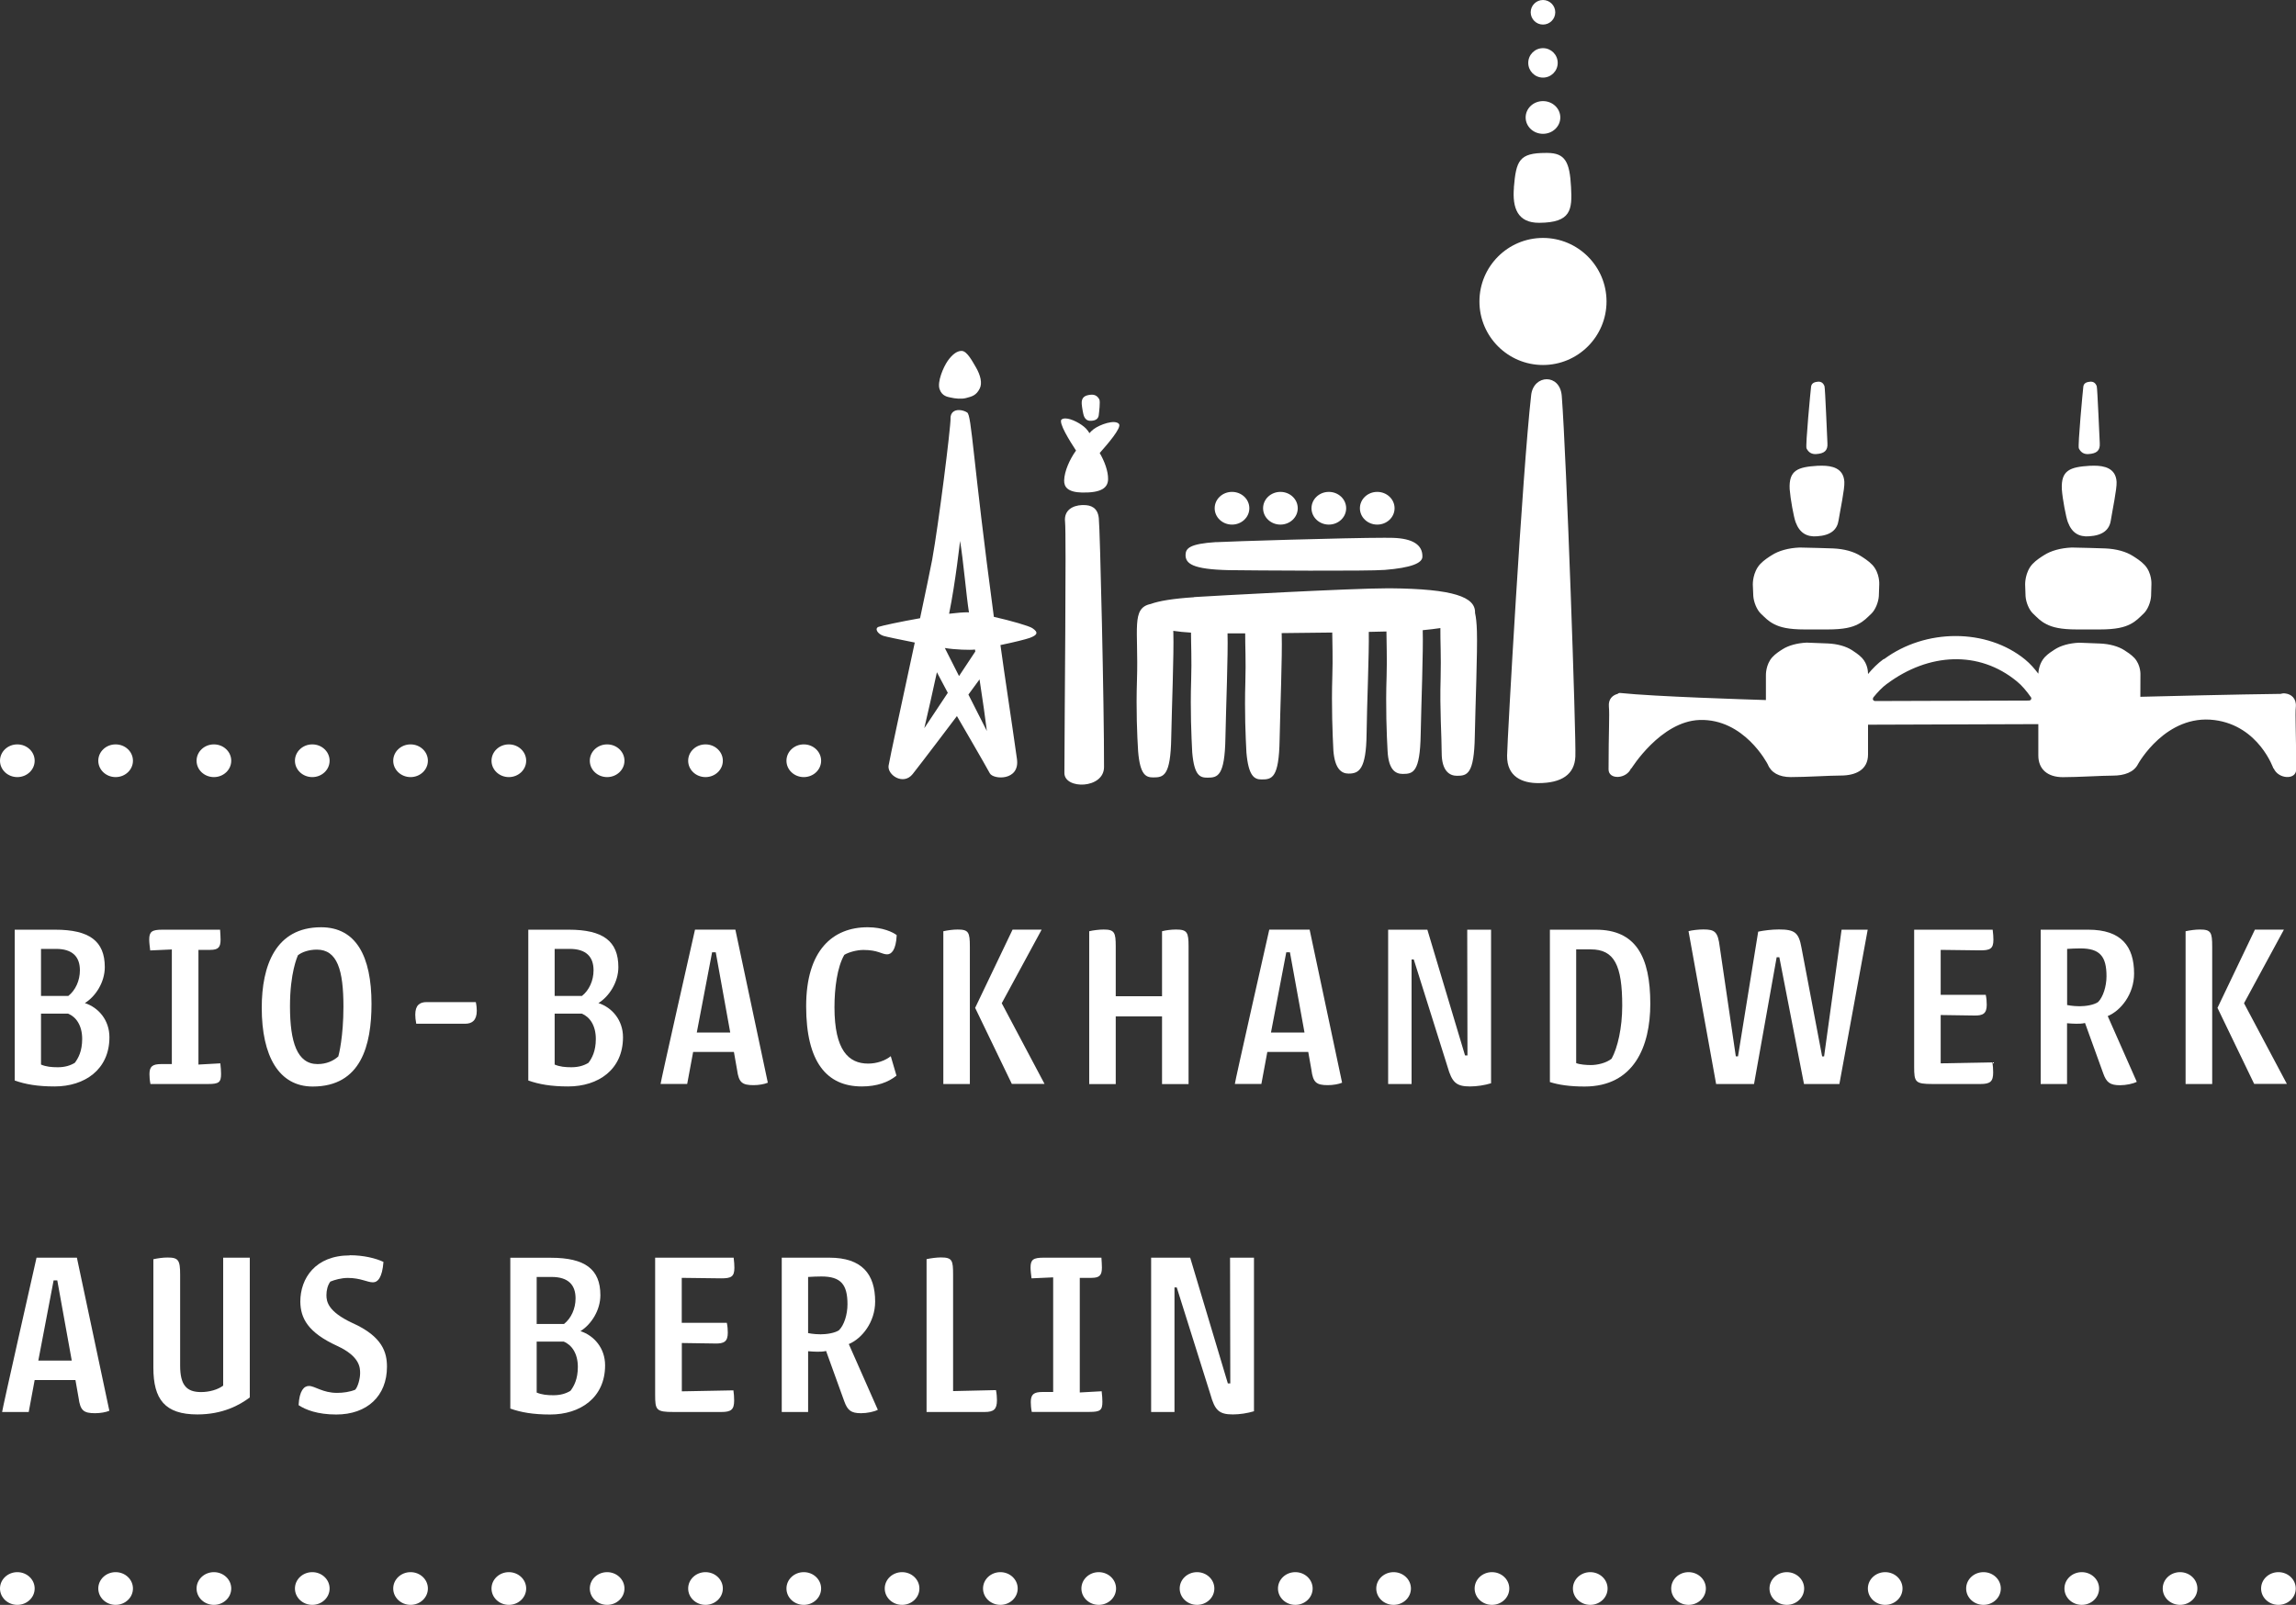 <?xml version="1.0" encoding="UTF-8"?><svg id="uuid-472ea863-067f-4b6a-9917-598a987c7c31" xmlns="http://www.w3.org/2000/svg" viewBox="0 0 282.19 197.29"><rect x="0" y="0" width="282.19" height="197.29" fill="#333333" stroke="none"/><g id="uuid-506354d9-45c0-48f8-a822-8a2a6180919d"><path d="M5.04,124.61v6.26c.64.27,1.3.33,2.06.33.88,0,1.54-.21,2.09-.54.42-.55.91-1.42.91-2.94,0-1.67-.76-2.72-1.73-3.11h-3.33ZM5.04,116.65v5.78h3.36c.88-.7,1.42-1.88,1.42-3.15,0-1.66-.91-2.63-2.93-2.63h-1.84ZM1.81,132.83v-18.54h4.99c4.17,0,6.08,1.39,6.08,4.6,0,1.85-1.12,3.6-2.45,4.42,1.67.54,3.02,2.09,3.02,4.2,0,3.99-3.06,6.05-6.74,6.05-2.12,0-3.6-.27-4.9-.73" fill="#fff"/><path d="M18.46,116.83c-.06-.51-.12-.94-.12-1.33,0-.97.33-1.21,1.6-1.21h7.11c.03.49.06.88.06,1.21,0,.94-.27,1.27-1.27,1.27h-1.45v14.1l2.69-.15c.06.54.09.94.09,1.3,0,1.03-.27,1.24-1.57,1.24h-7.11c-.09-.45-.12-.88-.12-1.21,0-.94.36-1.24,1.45-1.24h1.3v-14.09l-2.66.12Z" fill="#fff"/><path d="M39.04,130.81c1.06,0,1.94-.39,2.54-.94.06-.18.63-2.42.63-6.11,0-4.51-.75-7.02-3.27-7.02-.97,0-1.85.3-2.33.7-.06.18-.97,2.12-.97,6.26,0,4.42.88,7.11,3.39,7.11M39.46,113.99c4.29,0,6.2,3.54,6.2,9.41,0,5.08-1.27,10.17-7.23,10.17-4.14,0-6.26-3.72-6.26-9.68,0-5.17,1.69-9.9,7.29-9.9" fill="#fff"/><path d="M51.04,124.73c0-1.15.54-1.54,1.39-1.54h6.05c.09.42.12.79.12,1.06,0,1.18-.58,1.6-1.42,1.6h-6.02c-.09-.45-.12-.81-.12-1.12" fill="#fff"/><path d="M68.17,124.61v6.26c.64.27,1.3.33,2.06.33.88,0,1.54-.21,2.09-.54.42-.55.91-1.42.91-2.94,0-1.67-.76-2.72-1.72-3.11h-3.33ZM68.17,116.65v5.78h3.36c.88-.7,1.42-1.88,1.42-3.15,0-1.66-.91-2.63-2.93-2.63h-1.85ZM64.93,132.83v-18.54h4.99c4.17,0,6.08,1.39,6.08,4.6,0,1.85-1.12,3.6-2.45,4.42,1.67.54,3.02,2.09,3.02,4.2,0,3.99-3.05,6.05-6.74,6.05-2.12,0-3.6-.27-4.9-.73" fill="#fff"/><path d="M85.64,126.93h4.11l-1.78-9.86h-.45l-1.88,9.86ZM90.21,129.32h-5.02l-.73,3.93h-3.27c-.06,0,4.23-18.97,4.23-18.97h4.96l3.99,18.82c-.42.18-1.12.3-1.75.3-1.42,0-1.82-.33-2.03-1.88l-.39-2.21Z" fill="#fff"/><path d="M106.64,113.99c1.85,0,3.12.61,3.57.97-.09,1.88-.67,2.36-1.18,2.36-.66,0-1.12-.54-2.9-.54-.82,0-1.81.27-2.36.6-.88,1.51-1.21,4.14-1.21,6.44,0,5.32,1.75,6.93,4.14,6.93,1.06,0,2.09-.36,2.78-.91l.7,2.39c-1,.82-2.42,1.33-4.26,1.33-4.29,0-6.84-2.97-6.84-9.86s3.27-9.71,7.56-9.71" fill="#fff"/><path d="M128.02,114.29l-4.9,9.04,5.26,9.92h-4.02l-4.51-9.35,4.6-9.62h3.57ZM119.21,133.26h-3.27v-18.78c.54-.12,1.21-.21,1.75-.21,1.36,0,1.51.33,1.51,2.11v16.88Z" fill="#fff"/><path d="M133.87,133.26v-18.78c.48-.12,1.24-.21,1.78-.21,1.33,0,1.48.36,1.48,2.09v6.11h5.69v-7.99c.45-.12,1.12-.21,1.72-.21,1.39,0,1.54.36,1.54,2.09v16.91h-3.26v-8.32h-5.69v8.32h-3.27Z" fill="#fff"/><path d="M156.21,126.93h4.12l-1.79-9.86h-.45l-1.88,9.86ZM160.78,129.32h-5.02l-.73,3.93h-3.26c-.06,0,4.23-18.97,4.23-18.97h4.96l3.99,18.82c-.42.18-1.12.3-1.75.3-1.42,0-1.82-.33-2.02-1.88l-.39-2.21Z" fill="#fff"/><path d="M170.62,114.29h4.81l4.63,15.46h.3l-.03-15.46h2.93v18.88c-.79.24-1.75.39-2.6.39-1.69,0-2.21-.51-2.76-2.45l-4.14-13.16h-.27v15.31h-2.88v-18.97Z" fill="#fff"/><path d="M193.72,130.69c.45.18,1.24.24,1.82.24.75,0,1.88-.24,2.54-.79.73-1.33,1.3-3.78,1.3-6.5,0-4.99-.97-6.93-3.87-6.93h-1.79v13.97ZM190.48,114.29h5.66c4.9,0,6.69,3.3,6.69,9.11,0,5.23-2,10.17-8.08,10.17-1.82,0-3.2-.21-4.26-.55v-18.72Z" fill="#fff"/><path d="M207.53,114.47c.42-.12,1.24-.21,1.82-.21,1.42,0,1.79.27,2.02,2.17l1.97,13.43h.27l2.48-15.33c.7-.15,1.7-.27,2.54-.27,1.96,0,2.45.39,2.78,2.24l2.54,13.37h.24l2.15-15.58h3.21l-3.48,18.97h-4.35l-3.03-15.58h-.33l-2.78,15.58h-4.66l-3.39-18.78Z" fill="#fff"/><path d="M238.53,130.72l6.35-.12c.06.39.09.85.09,1.24,0,1.12-.36,1.42-1.57,1.42h-5.87c-2.15,0-2.27-.24-2.27-2.12v-16.85h9.65c.06.49.09.91.09,1.24,0,1.12-.43,1.3-1.64,1.3l-4.84-.06v5.53h5.54c.09.43.12.85.12,1.21,0,1.09-.45,1.36-1.57,1.33l-4.09-.06v5.93Z" fill="#fff"/><path d="M257.87,123.18c.6-.6,1.03-1.91,1.03-3.17,0-2.45-.82-3.42-3.21-3.42-.45,0-1.24.03-1.63.06v6.9s.67.15,1.54.15c.72,0,1.75-.15,2.27-.52M250.83,114.29h5.84c4.03,0,5.62,2.03,5.62,5.39,0,2.54-1.63,4.56-3.24,5.23l3.57,8.08c-.45.24-1.33.42-2.06.42-1.24,0-1.67-.36-2.06-1.45l-2.24-6.2c-.36.09-.79.09-1.09.09-.33,0-.7-.03-1.12-.06v7.47h-3.24v-18.97Z" fill="#fff"/><path d="M280.7,114.29l-4.9,9.04,5.27,9.92h-4.02l-4.51-9.35,4.6-9.62h3.57ZM271.89,133.26h-3.27v-18.78c.55-.12,1.21-.21,1.75-.21,1.37,0,1.52.33,1.52,2.11v16.88Z" fill="#fff"/><path d="M4.71,167.26h4.11l-1.78-9.86h-.45l-1.88,9.86ZM9.28,169.65h-5.02l-.73,3.93H.26c-.06,0,4.23-18.97,4.23-18.97h4.96l3.99,18.82c-.42.18-1.12.3-1.75.3-1.42,0-1.82-.33-2.03-1.88l-.39-2.21Z" fill="#fff"/><path d="M18.85,154.8c.54-.12,1.18-.21,1.75-.21,1.33,0,1.54.33,1.54,2.11v11.19c0,2.42.82,3.24,2.57,3.24,1.03,0,2.06-.3,2.72-.79v-15.73h3.27v17.18c-1.24.94-3.33,2.09-6.44,2.09-3.99,0-5.41-1.85-5.41-5.75v-13.34Z" fill="#fff"/><path d="M42.98,154.31c1.69,0,3.21.37,4.15.82-.15,1.94-.7,2.51-1.3,2.51-.69,0-1.51-.54-3.08-.54-.82,0-1.63.24-2.15.45-.33.45-.48,1.06-.48,1.66,0,.82.21,2.03,3.17,3.42,3.75,1.67,4.27,3.66,4.27,5.39,0,3.6-2.45,5.87-6.23,5.87-2.3,0-3.78-.58-4.63-1.15.09-1.79.67-2.36,1.27-2.36.73,0,1.69.85,3.45.85.76,0,1.6-.12,2.24-.39.33-.36.6-1.36.6-2.02s0-2.06-2.81-3.36c-3.63-1.66-4.51-3.42-4.54-5.44,0-2.88,1.85-5.69,6.08-5.69" fill="#fff"/><path d="M65.96,164.93v6.26c.64.27,1.3.33,2.06.33.88,0,1.54-.21,2.09-.54.42-.55.91-1.42.91-2.94,0-1.66-.76-2.72-1.73-3.11h-3.33ZM65.96,156.98v5.78h3.36c.88-.7,1.42-1.88,1.42-3.15,0-1.66-.91-2.63-2.93-2.63h-1.85ZM62.72,173.16v-18.54h4.99c4.17,0,6.08,1.39,6.08,4.6,0,1.85-1.12,3.6-2.45,4.42,1.67.54,3.03,2.09,3.03,4.2,0,3.99-3.06,6.05-6.75,6.05-2.12,0-3.6-.27-4.9-.73" fill="#fff"/><path d="M83.79,171.04l6.35-.12c.06.39.09.85.09,1.24,0,1.12-.36,1.42-1.57,1.42h-5.87c-2.15,0-2.27-.24-2.27-2.12v-16.85h9.65c.06.49.09.91.09,1.24,0,1.12-.42,1.3-1.63,1.3l-4.84-.06v5.53h5.54c.09.42.12.85.12,1.21,0,1.09-.45,1.36-1.57,1.33l-4.08-.06v5.93Z" fill="#fff"/><path d="M103.13,163.51c.61-.6,1.03-1.91,1.03-3.17,0-2.45-.82-3.42-3.21-3.42-.45,0-1.24.03-1.63.06v6.9s.67.15,1.54.15c.73,0,1.75-.15,2.27-.51M96.09,154.61h5.84c4.02,0,5.63,2.03,5.63,5.39,0,2.54-1.63,4.56-3.24,5.23l3.57,8.08c-.45.24-1.33.42-2.06.42-1.24,0-1.66-.36-2.06-1.45l-2.24-6.2c-.36.09-.79.09-1.09.09-.33,0-.7-.03-1.12-.06v7.47h-3.24v-18.97Z" fill="#fff"/><path d="M117.15,171.01l5.26-.12c.09.45.12.91.12,1.24,0,1.12-.39,1.45-1.51,1.45h-7.14v-18.79c.54-.12,1.27-.21,1.75-.21,1.42,0,1.51.36,1.51,2.15v14.28Z" fill="#fff"/><path d="M126.78,157.15c-.06-.51-.12-.94-.12-1.33,0-.97.33-1.21,1.6-1.21h7.11c.03.49.06.88.06,1.21,0,.93-.27,1.27-1.27,1.27h-1.45v14.09l2.69-.15c.06.54.09.94.09,1.3,0,1.03-.27,1.24-1.57,1.24h-7.11c-.09-.45-.12-.88-.12-1.21,0-.94.36-1.24,1.45-1.24h1.3v-14.09l-2.66.12Z" fill="#fff"/><path d="M141.47,154.61h4.81l4.63,15.46h.3l-.03-15.46h2.94v18.88c-.79.24-1.75.39-2.6.39-1.69,0-2.21-.51-2.75-2.45l-4.14-13.16h-.28v15.31h-2.87v-18.97Z" fill="#fff"/><path d="M2.13,95.53c1.18,0,2.13-.9,2.13-2.01s-.95-2.01-2.13-2.01-2.13.9-2.13,2.01.95,2.01,2.13,2.01" fill="#fff"/><path d="M14.21,95.53c1.18,0,2.13-.9,2.13-2.01s-.95-2.01-2.13-2.01-2.13.9-2.13,2.01.95,2.01,2.13,2.01" fill="#fff"/><path d="M26.29,95.53c1.18,0,2.13-.9,2.13-2.01s-.95-2.01-2.13-2.01-2.13.9-2.13,2.01.95,2.01,2.13,2.01" fill="#fff"/><path d="M38.38,95.53c1.18,0,2.13-.9,2.13-2.01s-.95-2.01-2.13-2.01-2.13.9-2.13,2.01.95,2.01,2.13,2.01" fill="#fff"/><path d="M50.46,95.53c1.18,0,2.13-.9,2.13-2.01s-.95-2.01-2.13-2.01-2.13.9-2.13,2.01.95,2.01,2.13,2.01" fill="#fff"/><path d="M62.54,95.53c1.18,0,2.13-.9,2.13-2.01s-.95-2.01-2.13-2.01-2.13.9-2.13,2.01.95,2.01,2.13,2.01" fill="#fff"/><path d="M74.62,95.53c1.18,0,2.13-.9,2.13-2.01s-.95-2.01-2.13-2.01-2.13.9-2.13,2.01.95,2.01,2.13,2.01" fill="#fff"/><path d="M86.71,95.53c1.18,0,2.13-.9,2.13-2.01s-.95-2.01-2.13-2.01-2.13.9-2.13,2.01.95,2.01,2.13,2.01" fill="#fff"/><path d="M98.79,95.53c1.18,0,2.13-.9,2.13-2.01s-.95-2.01-2.13-2.01-2.13.9-2.13,2.01.95,2.01,2.13,2.01" fill="#fff"/><path d="M2.13,197.29c1.18,0,2.13-.9,2.13-2.01s-.95-2.01-2.13-2.01-2.13.9-2.13,2.01.95,2.01,2.13,2.01" fill="#fff"/><path d="M14.21,197.29c1.18,0,2.13-.9,2.13-2.01s-.95-2.01-2.13-2.01-2.13.9-2.13,2.01.95,2.01,2.13,2.01" fill="#fff"/><path d="M26.29,197.29c1.18,0,2.13-.9,2.13-2.01s-.95-2.01-2.13-2.01-2.13.9-2.13,2.01.95,2.01,2.13,2.01" fill="#fff"/><path d="M38.38,197.29c1.18,0,2.13-.9,2.13-2.01s-.95-2.01-2.13-2.01-2.13.9-2.13,2.01.95,2.01,2.13,2.01" fill="#fff"/><path d="M50.46,197.29c1.18,0,2.13-.9,2.13-2.01s-.95-2.01-2.13-2.01-2.13.9-2.13,2.01.95,2.01,2.13,2.01" fill="#fff"/><path d="M62.54,197.29c1.18,0,2.13-.9,2.13-2.01s-.95-2.01-2.13-2.01-2.13.9-2.13,2.01.95,2.01,2.13,2.01" fill="#fff"/><path d="M74.62,197.29c1.18,0,2.13-.9,2.13-2.01s-.95-2.01-2.13-2.01-2.13.9-2.13,2.01.95,2.01,2.13,2.01" fill="#fff"/><path d="M86.71,197.29c1.18,0,2.13-.9,2.13-2.01s-.95-2.01-2.13-2.01-2.13.9-2.13,2.01.95,2.01,2.13,2.01" fill="#fff"/><path d="M98.79,197.29c1.18,0,2.13-.9,2.13-2.01s-.95-2.01-2.13-2.01-2.13.9-2.13,2.01.95,2.01,2.13,2.01" fill="#fff"/><path d="M110.87,197.29c1.18,0,2.13-.9,2.13-2.01s-.95-2.01-2.13-2.01-2.13.9-2.13,2.01.95,2.01,2.13,2.01" fill="#fff"/><path d="M122.95,197.29c1.18,0,2.13-.9,2.13-2.01s-.95-2.01-2.13-2.01-2.13.9-2.13,2.01.95,2.01,2.13,2.01" fill="#fff"/><path d="M135.04,197.29c1.18,0,2.13-.9,2.13-2.01s-.95-2.01-2.13-2.01-2.13.9-2.13,2.01.95,2.01,2.13,2.01" fill="#fff"/><path d="M147.12,197.29c1.18,0,2.13-.9,2.13-2.01s-.95-2.01-2.13-2.01-2.13.9-2.13,2.01.95,2.01,2.13,2.01" fill="#fff"/><path d="M159.2,197.29c1.18,0,2.13-.9,2.13-2.01s-.95-2.01-2.13-2.01-2.13.9-2.13,2.01.95,2.01,2.13,2.01" fill="#fff"/><path d="M171.28,197.29c1.18,0,2.13-.9,2.13-2.01s-.95-2.01-2.13-2.01-2.13.9-2.13,2.01.95,2.01,2.13,2.01" fill="#fff"/><path d="M183.37,197.29c1.18,0,2.13-.9,2.13-2.01s-.95-2.01-2.13-2.01-2.13.9-2.13,2.01.95,2.01,2.13,2.01" fill="#fff"/><path d="M195.45,197.29c1.18,0,2.13-.9,2.13-2.01s-.95-2.01-2.13-2.01-2.13.9-2.13,2.01.95,2.01,2.13,2.01" fill="#fff"/><path d="M207.53,197.29c1.18,0,2.13-.9,2.13-2.01s-.95-2.01-2.13-2.01-2.13.9-2.13,2.01.95,2.01,2.13,2.01" fill="#fff"/><path d="M219.61,197.29c1.18,0,2.13-.9,2.13-2.01s-.95-2.01-2.13-2.01-2.13.9-2.13,2.01.95,2.01,2.13,2.01" fill="#fff"/><path d="M231.7,197.29c1.18,0,2.13-.9,2.13-2.01s-.95-2.01-2.13-2.01-2.13.9-2.13,2.01.95,2.01,2.13,2.01" fill="#fff"/><path d="M243.78,197.29c1.18,0,2.13-.9,2.13-2.01s-.95-2.01-2.13-2.01-2.13.9-2.13,2.01.95,2.01,2.13,2.01" fill="#fff"/><path d="M255.86,197.29c1.18,0,2.13-.9,2.13-2.01s-.95-2.01-2.13-2.01-2.13.9-2.13,2.01.95,2.01,2.13,2.01" fill="#fff"/><path d="M267.94,197.29c1.18,0,2.13-.9,2.13-2.01s-.95-2.01-2.13-2.01-2.13.9-2.13,2.01.95,2.01,2.13,2.01" fill="#fff"/><path d="M280.03,197.29c1.18,0,2.13-.9,2.13-2.01s-.95-2.01-2.13-2.01-2.13.9-2.13,2.01.95,2.01,2.13,2.01" fill="#fff"/><path d="M186.07,23.06c-.21,2.5.44,4.35,3.12,4.33,3.89-.03,4.06-1.57,3.9-4.39-.16-3.12-.74-4.18-2.89-4.2h-.22c-3.27,0-3.64.94-3.92,4.26M116.48,44.36c-.56.81-1.31,2.6-1,3.48.3.89,1.04.95,1.31,1.02.62.15,1.4.22,1.95.07.75-.19,1.25-.34,1.66-1.14.36-.68.1-1.67-.44-2.61-.48-.82-1.1-1.99-1.73-2.04-.03,0-.05,0-.07,0-.56,0-1.14.46-1.68,1.22M188.19,48.55c-1.09,9.57-2.93,42.35-2.96,44.33-.04,2.63,1.89,3.39,3.83,3.39,2.86,0,4.46-1.05,4.56-3.26.11-2.31-1.09-36.81-1.67-44.33-.11-1.4-.97-2.06-1.85-2.06s-1.76.67-1.91,1.93M256.88,46.93c-.54.03-.79.25-.83.61-.05.37-.7,7.26-.55,7.58.26.53.66.73,1.17.7.99-.06,1.47-.4,1.4-1.35-.03-.49-.29-6.8-.37-6.99-.15-.4-.4-.56-.74-.56-.02,0-.06,0-.08,0M223.43,46.93c-.54.03-.79.25-.84.61-.05.37-.71,7.26-.56,7.58.26.53.67.73,1.18.7.98-.06,1.46-.4,1.39-1.35-.03-.49-.28-6.8-.36-6.99-.15-.4-.4-.56-.74-.56-.03,0-.05,0-.08,0M134.12,48.52c-.82.06-1.23.35-1.17,1.15.03.41.18,1.24.26,1.45.18.47.49.64.91.61.6-.03.87-.29.92-.68.05-.4.2-1.65.08-1.93-.21-.42-.53-.6-.92-.6h-.07ZM116.83,51.41c.01,1.25-1.47,13.01-2.26,17.39-.22,1.18-.8,3.93-1.49,7.2-2.38.42-4.62.9-5.1,1.06-.51.19-.15.86.6,1.11.32.1,1.98.45,3.85.82-1.46,6.81-3.12,14.44-3.22,15.14-.16,1.15,1.82,2.46,2.96,1.03,1.13-1.42,5.44-7.13,5.44-7.13,0,0,3.62,6.22,4.04,7.03.42.8,3.71.96,3.34-1.74-.74-5.28-1.47-9.92-2.03-14.02,1.74-.36,3.12-.71,3.6-.88.95-.35,1.1-.68.32-1.2-.39-.27-2.65-.92-4.73-1.39-2.62-19.56-2.72-24.76-3.28-25.12-.27-.18-.66-.3-1.02-.3-.53,0-1.03.27-1.03,1.02M117.99,66.46c.41,2.42.78,6.83,1.1,8.83l-.15-.02c-.51,0-1.34.06-2.29.18.79-3.87,1.35-8.99,1.35-8.99M116.12,79.66c1.21.21,3.18.27,3.71.19.02.08.02.16.04.24l-2,3.02-1.74-3.44ZM115.15,82.64l1.34,2.53-2.89,4.35c.49-2.06,1.02-4.45,1.55-6.88M119.02,85.39l1.37-1.87c.42,2.73.71,4.79.9,6.34l-2.27-4.48ZM130.48,51.55c-.44.38,1.02,2.69,1.77,3.84-.76,1.04-1.43,2.53-1.46,3.66-.02.81.43,1.46,2.21,1.5,2.35.04,3.16-.57,3.19-1.63.02-1.01-.46-2.26-1.03-3.23.89-1.01,2.76-3.14,2.36-3.58-.49-.57-2.33.06-3.12.66-.21.17-.37.32-.5.48-.11-.19-.24-.37-.43-.57-.55-.57-1.78-1.24-2.53-1.24-.19,0-.35.04-.46.13M256.85,57.26c-2.44.15-3.55.54-3.44,2.88.08,1.19.51,3.44.74,4.05.51,1.35,1.38,1.82,2.59,1.74,1.73-.1,2.52-.82,2.69-1.96.18-1.16.76-3.88.71-4.74-.1-1.71-1.56-1.98-2.76-1.98-.18,0-.36,0-.53.01M223.39,57.26c-2.44.15-3.55.54-3.43,2.88.09,1.19.5,3.44.73,4.05.5,1.35,1.39,1.82,2.59,1.74,1.74-.1,2.52-.82,2.69-1.96.18-1.16.77-3.88.71-4.74-.1-1.71-1.56-1.98-2.76-1.98-.19,0-.36,0-.53.01M132.97,62.09c-1.09.05-2.23.6-2.07,2.05.17,1.51-.07,24.38-.08,30.89,0,2.04,4.86,1.97,4.87-.73.02-7.48-.49-29.3-.64-30.59-.13-1.32-.99-1.62-1.84-1.62-.08,0-.16,0-.24,0M149.48,66.64c-3.33.21-3.74.79-3.77,1.56-.01,1.06.78,1.79,5.33,1.89,2.89.04,17.19.14,19.16-.03,3.23-.26,4.61-.83,4.62-1.62.04-1.47-1.21-2.25-3.64-2.32-.24,0-.59-.01-1.01-.01-4.68,0-19.27.45-20.68.54M254.62,67.31c-1.36.06-2.55.39-3.4.94-.35.22-.96.6-1.42,1.09-.93,1.01-.9,2.47-.9,2.51l.05,1.43c.05.76.42,1.67.91,2.14.57.54.9.93,1.65,1.31.73.38,1.76.65,3.74.65h2.83c1.99,0,3.01-.27,3.75-.65.73-.38,1.07-.77,1.64-1.31.49-.46.86-1.38.91-2.14l.04-1.43s.1-1.39-.84-2.4c-.45-.49-1.08-.87-1.42-1.09-.85-.55-2.04-.88-3.4-.94-.23-.01-3.47-.11-4.06-.11h-.06M221.16,67.31c-1.35.06-2.55.39-3.4.94-.35.22-.96.6-1.42,1.09-.94,1.01-.91,2.47-.91,2.51l.06,1.43c.06.76.43,1.67.91,2.14.57.54.91.93,1.65,1.31.74.38,1.76.65,3.74.65h2.84c1.99,0,3-.26,3.74-.65.74-.38,1.08-.77,1.65-1.31.47-.46.85-1.38.9-2.14l.05-1.43s.09-1.39-.84-2.4c-.46-.49-1.08-.87-1.42-1.09-.85-.55-2.04-.88-3.4-.94-.23-.01-3.46-.11-4.06-.11h-.08ZM146.73,73.42c-2.58.17-4.27.45-5.31.83-2.41.5-1.48,3.07-1.68,9.32-.12,3.75.02,6.81.14,8.79.24,2.93.97,3.21,1.86,3.21,1.27,0,2.13-.16,2.21-4.87.07-3.69.34-10.41.26-12.89,0-.1-.01-.17-.01-.26.65.1,1.36.17,2.18.22,0,1.43.1,3.32.02,5.83-.12,3.76.03,6.91.13,8.89.25,2.92.99,3.11,1.88,3.11,1.25,0,2.12-.18,2.2-4.88.07-3.67.34-10.34.26-12.86.64,0,1.36,0,2.17,0-.01,1.45.1,3.39.02,5.98-.11,3.75.03,6.68.13,8.65.25,2.93.98,3.34,1.87,3.33,1.27.01,2.13-.17,2.21-4.86.07-3.7.34-10.41.26-12.89,0-.09-.01-.16-.01-.24,2.01-.02,4.14-.05,6.22-.07.01,1.37.08,3.1.01,5.35-.12,3.75.03,7.21.13,9.18.18,2.22.98,2.81,1.87,2.81,1.27,0,2.16-.5,2.21-4.88.04-3.54.32-9.88.27-12.54.76-.01,1.48-.03,2.17-.05,0,1.39.09,3.18.02,5.51-.13,3.74.01,7.21.12,9.18.12,2.32.97,2.82,1.86,2.82,1.27,0,2.13-.17,2.21-4.88.07-3.65.33-10.26.25-12.79.81-.08,1.53-.16,2.17-.26-.02,1.46.1,3.47.03,6.16-.12,3.75.13,7.2.13,9.18,0,2.24.98,2.82,1.87,2.82,1.26,0,2.12-.17,2.2-4.87.07-3.69.34-10.4.26-12.89-.03-1.02-.11-1.73-.23-2.26v-.04c.05-1.91-2.6-2.92-10.43-2.99h-.25c-4.57,0-21.68.94-23.85,1.08M231.52,81.01c-.77.56-1.38,1.19-1.93,1.85,0-.3-.04-1.22-.74-1.98-.4-.42-.94-.76-1.24-.96-.74-.47-1.79-.77-2.98-.82-.21,0-2.37-.1-2.59-.1-1.18.06-2.24.35-2.98.83-.3.19-.84.53-1.23.96-.82.9-.79,2.18-.79,2.21,0,0,0,1.35,0,3.06-2.46-.08-13.58-.42-17.92-.87-.12-.01-.22.03-.3.11-.59.15-1.17.61-1.08,1.57.1,1.09-.04,2.98-.04,7.72,0,1.3,2.22,1.2,2.78-.16l.02.05s3.59-5.81,8.39-5.97c5.47-.18,8.33,5.36,8.38,5.46.4,1,1.38,1.56,2.82,1.56,1.9,0,4.8-.19,6.15-.19,1.79,0,3.35-.67,3.35-2.59,0-.85,0-2.22,0-3.66l20.93-.07c0,1.68,0,3.21,0,3.85,0,1.68,1.12,2.67,3.02,2.67s4.8-.19,6.15-.19c1.37,0,2.58-.4,3.09-1.43.04-.07,3.43-6.16,9.39-5.4,5.47.7,7.25,5.97,7.25,5.97l.02-.05c.56,1.36,2.78,1.47,2.77.16,0-4.75-.14-6.64-.04-7.72.09-1.04-.59-1.53-1.23-1.62-.21-.04-.42-.03-.61.04-5.27.06-14.55.29-17.27.36,0-1.51.01-2.66.01-2.66,0-.03.08-1.21-.74-2.11-.39-.42-.93-.76-1.24-.96-.74-.47-1.79-.77-2.98-.82-.21,0-2.38-.1-2.59-.1-1.2.06-2.24.35-2.98.83-.3.19-.84.53-1.24.96-.64.71-.76,1.63-.78,2.02-.46-.61-.98-1.21-1.62-1.74-2.36-1.93-5.43-2.89-8.54-2.89s-6.25.95-8.8,2.84M231.93,84.06c5.1-3.8,11.29-4.14,15.95-.3.61.49,1.2,1.19,1.75,1.98l.03.11c0,.15-.12.26-.27.27l-18.96.06c-.14-.02-.25-.13-.25-.27l.06-.17h0c.53-.65,1.08-1.24,1.68-1.68" fill="#fff"/><path d="M191.45,7.73c0,1-.81,1.81-1.81,1.81s-1.81-.81-1.81-1.81.81-1.81,1.81-1.81,1.81.81,1.81,1.81" fill="#fff"/><path d="M191.15,1.51c0,.84-.68,1.51-1.51,1.51s-1.51-.68-1.51-1.51.68-1.51,1.51-1.51,1.51.68,1.51,1.51" fill="#fff"/><path d="M197.45,37.06c0,4.31-3.5,7.81-7.81,7.81s-7.81-3.5-7.81-7.81,3.5-7.81,7.81-7.81,7.81,3.5,7.81,7.81" fill="#fff"/><path d="M151.42,64.49c1.18,0,2.13-.9,2.13-2.01s-.95-2.01-2.13-2.01-2.13.9-2.13,2.01.95,2.01,2.13,2.01" fill="#fff"/><path d="M157.37,64.49c1.18,0,2.13-.9,2.13-2.01s-.95-2.01-2.13-2.01-2.13.9-2.13,2.01.95,2.01,2.13,2.01" fill="#fff"/><path d="M163.32,64.49c1.18,0,2.13-.9,2.13-2.01s-.95-2.01-2.13-2.01-2.13.9-2.13,2.01.95,2.01,2.13,2.01" fill="#fff"/><path d="M169.27,64.49c1.18,0,2.13-.9,2.13-2.01s-.95-2.01-2.13-2.01-2.13.9-2.13,2.01.95,2.01,2.13,2.01" fill="#fff"/><path d="M189.64,16.45c1.18,0,2.13-.9,2.13-2.01s-.95-2.01-2.13-2.01-2.13.9-2.13,2.01.95,2.01,2.13,2.01" fill="#fff"/></g></svg>